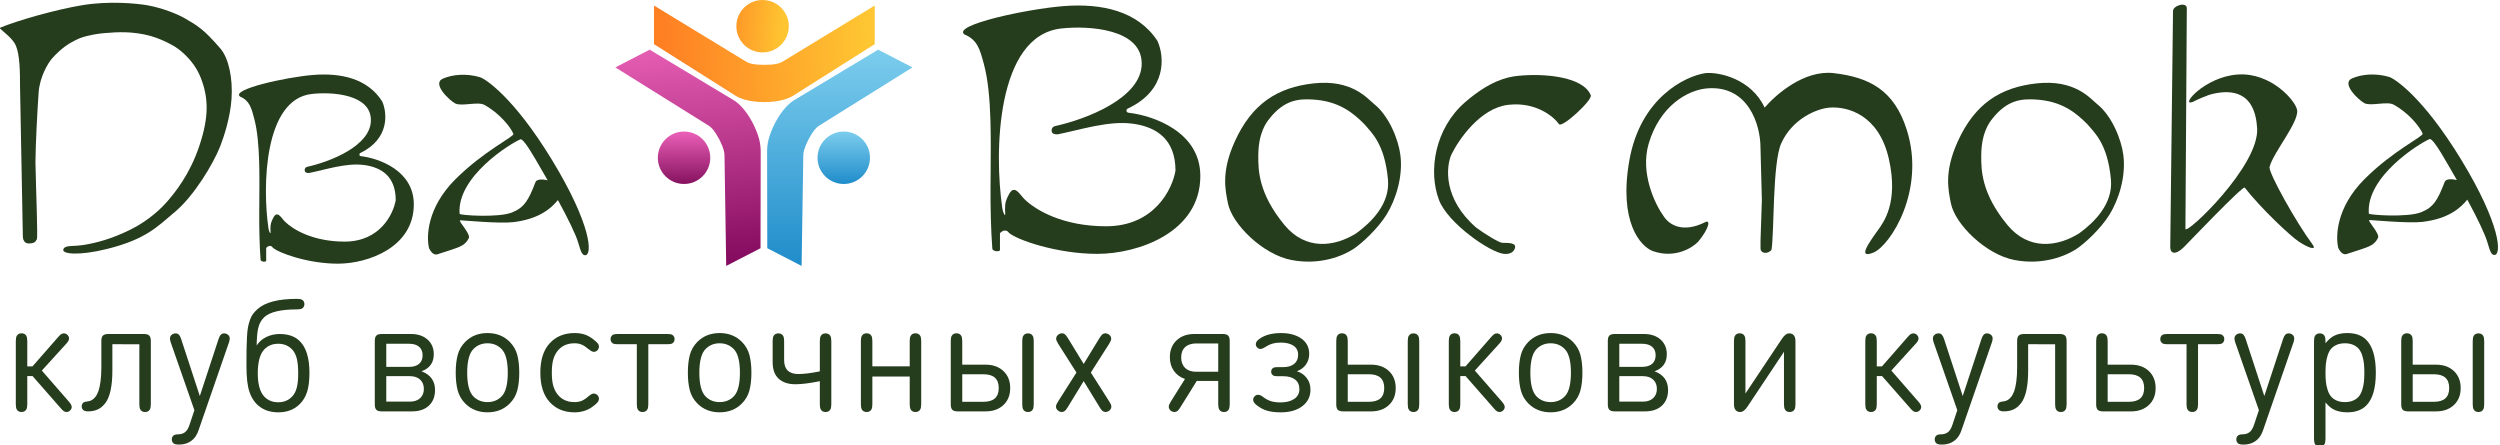 <?xml version="1.0" encoding="UTF-8"?> <svg xmlns="http://www.w3.org/2000/svg" xmlns:xlink="http://www.w3.org/1999/xlink" version="1.1" id="Слой_1" x="0px" y="0px" viewBox="0 0 906 161.274" style="enable-background:new 0 0 906 161.274;" xml:space="preserve"> <style type="text/css"> .st0{fill:#253C1D;} .st1{fill-rule:evenodd;clip-rule:evenodd;fill:#253C1D;} .st2{fill:url(#SVGID_1_);} .st3{fill:url(#SVGID_00000000924449103734202380000013395285697409671312_);} .st4{fill:url(#SVGID_00000015328685843628318350000014264731995628612284_);} .st5{fill:url(#SVGID_00000025404414731660237800000008831271852566732691_);} .st6{fill:url(#SVGID_00000029747601426080752050000003003838409803281046_);} .st7{fill:url(#SVGID_00000036250882915951581230000010047111441572508330_);} </style> <g> <g> <path class="st0" d="M165,37.5c2.291,1.145,8.161-0.78,10.507,0.499 c5.501,3.001,9.501,8.001,10.555,10.501c0.446,1-10.655,6.1-21.055,16.5 C154.607,75.4,154.5,86,155.5,90c1.5,3,2.972,2.174,3.5,2 c7.562-2.5,9.316-2.661,10.877-5.661c0.833-1.599-4.172-6.5-3.054-6.5 c1,0,14.175,1.273,19.239,0.661c9.357-1.132,13.702-5.015,16.13-7.999 c0.79-0.971,1.377-1.846,1.868-2.501c1.218-1.828-2.37-3.922-5.597-4.666 c-2.07-0.477-3.992-0.397-4.401,0.666c-2.502,6.5-4.002,9.201-8.5,11 c-5.002,2-19.055,1-19,0.5c-1.055-13.5,18.445-25.5,22-27 c1.171-0.405,4.79,5.926,7.867,11.308c0.721,1.26,1.411,2.469,2.034,3.526 c3.227,0.743,6.815,2.838,5.597,4.666c-0.491,0.655-1.078,1.53-1.868,2.501 c3.618,6.639,6.525,12.543,7.37,15.499c1,3.5,1.5,4.5,2.5,4.5c2.713,0,2.313-10.986-12-34.5 c-14-23-24.328-29.482-26.055-30c-5-1.5-10.063-0.999-13.507,0.501 C156.349,30.308,162.999,36.5,165,37.5z"></path> <path class="st0" d="M7.266,31.691l1.015,54.012c0,0.841,0.406,2.523,2.03,2.523 c2.03,0,2.538-0.505,3.045-1.514c0.406-0.808-0.337-18.347-0.507-27.768 C12.85,52.889,13.594,39.153,14,33.5s3.417-10.726,4.94-12.407 c1.015-1.178,3.756-3.937,6.598-5.552c2.842-1.615,4.061-2.019,6.091-2.523 c1.015-0.253,3.261-0.754,6.092-1.009c5.583-0.505,9.644-0.505,14.719,0.505 c5.986,1.19,11.166,4.542,11.166,4.542s6.293,3.836,9.135,11.103 c2.842,7.268,3.045,14.13-0.508,24.73 c-3.553,10.599-9.015,17.104-11.674,20.188 c-1.488,1.725-6.091,6.561-13.197,10.094c-7.106,3.533-12.725,4.885-16.75,5.552 c-4.32,0.716-6.858,0-7.614,1.514c-0.944,1.89,5.613,2.516,15.735,0 c14.212-3.533,18.272-8.075,24.871-13.627 C70.204,71.057,77.31,59.45,79.848,52.889c1.251-3.232,3.593-10.138,4.061-17.16 c0.483-7.231-0.971-14.585-4.061-18.169c-6.022-6.986-8.36-8.328-13.035-11.011 l-0.161-0.093C64.513,5.229,59.037,2.924,53.454,1.915 C49.563,1.241,39.559,0.264,29.814,1.879C20.069,3.494,6.272,7.466,0.18,9.99 C0.014,10.072-0.124,10.214,0.181,10.494c1.015,1.009,4.542,3.533,5.581,6.056 C7.162,19.95,7.266,25.635,7.266,31.691z"></path> <path class="st1" d="M445.016,73.723c1.502,7.521,12.6,18.5,23,20.5 s18.659-1.501,22.492-4.001c3-2,8.808-7.299,12.008-12.499 c3.2-5.2,5.992-13.5,4.992-21.5c-0.718-5.747-4.188-14.254-9.5-18.5 c-2.5-1.999-8-9.055-22-7.5c-13.072,1.452-22.301,7.358-28.496,21 C442.516,62.223,444.018,68.723,445.016,73.723z M456,56.554c0-8.5,3-12.227,4-13.5 c5.5-7,10.763-7.237,15.5-7c10,0.5,15.167,5.166,19.001,9c2.5,3,7.318,7,8.5,20 C503.801,73.854,497,80.555,491.5,84.555c-8,5-18.4,6.199-26-3.001 C456,70.054,456,61.555,456,56.554z"></path> <path class="st1" d="M707.016,73.723c1.502,7.521,12.6,18.5,23,20.5 c10.4,2,18.659-1.501,22.492-4.001c3-2,8.808-7.299,12.008-12.499 c3.2-5.2,5.992-13.5,4.992-21.5c-0.718-5.747-4.188-14.254-9.5-18.5 c-2.5-1.999-8-9.055-22-7.5c-13.072,1.452-22.301,7.358-28.496,21 C704.516,62.223,706.018,68.723,707.016,73.723z M718,56.554c0-8.5,3-12.227,4-13.5 c5.5-7,10.763-7.237,15.5-7c10,0.5,15.167,5.166,19.001,9c2.5,3,7.318,7,8.5,20 C765.801,73.854,759,80.555,753.5,84.555c-8,5-18.4,6.199-26-3.001 C718,70.054,718,61.555,718,56.554z"></path> <path class="st0" d="M530.995,37C519.995,46.5,517.5,62,521.5,72.5c3.2,8.4,18.5,19,23.5,19.5 c2,0.2,3.5-0.5,3.995-1.999c0.647-1.958-2-2-4.5-2c-1.265,0-6.833-3.5-9.5-5.5 c-12-10.4-11-22-9-26.5c2.667-5.5,10.5-16.8,20.5-18s16.5,4.167,18.5,7 c1.059,1.499,12.229-8.73,11.5-10.5c-2.8-6.8-17-8-26.5-7 C545.995,27.922,539.795,29.4,530.995,37z"></path> <path class="st0" d="M590.501,58c-4,22.4,4,31.333,8.5,33 c8,2.8,14.333-1.167,16.499-3.5c3.833-4.667,4.5-8,2.5-7c-8.159,4.078-13,1-15-2 c-3.167-4.333-8.7-15.7-5.5-26.5c4-13.5,14-19.5,21.5-20C633.476,31.035,638,45,638,53.5 l0.5,19L638.017,87v3C638,92,640.833,92.167,642,90.5c1-6,0.32-31.345,3.5-38.5 c4-9,13-12.653,17.5-13c6.5-0.5,17.843,2.5,21.5,18.5c3.657,16-2,23.2-4,26 c-3.333,4.667-7.5,10.5-1.5,8s19-22.5,12-44.5c-4.561-14.333-13.5-18.999-26.5-20.5 c-10.603-1.223-20.833,7.666-25,12.5C634.7,28.6,623,26,618,26.5 C610.5,27.667,594.501,35.6,590.501,58z"></path> <path class="st0" d="M786.5,89.5l1-85.5c0-2,5-3.5,5-1L792,83 c0.5,2,26.792-22.9,25.992-36.5S808.5,32.5,802,34c-2.006,0.4-5.838,2.167-7.5,3 c-4.5,1.5,4.492-9.2,16.492-10C822.992,26.2,832.008,36.5,832.5,40 c0.508,4.5-8.75,15.391-10.008,20.5C822,62.5,832.167,80.667,838,88.5 c1.862,2.5-1.465,1.356-5-1c-3-2-13.667-12-19.5-19.5c-0.5-1-20.5,20-22.008,21.5 C788.446,92.53,786.5,92,786.5,89.5z"></path> <path class="st0" d="M856.902,37.406c2.291,1.145,8.161-0.78,10.508,0.499 c5.501,3,9.501,8,10.554,10.5c0.447,1-10.654,6.1-21.054,16.5 c-10.4,10.4-10.507,21-9.507,25c1.5,3,2.972,2.174,3.499,2 c7.562-2.5,9.316-2.661,10.878-5.661c0.832-1.599-4.173-6.5-3.055-6.5 c1,0,14.175,1.273,19.239,0.661c9.424-1.14,13.764-5.071,16.182-8.063 c0.764-0.945,1.336-1.797,1.816-2.437c1.219-1.828-2.369-3.922-5.597-4.666 c-2.07-0.477-3.992-0.397-4.401,0.666c-2.502,6.5-4.002,9.201-8.5,11 c-5.002,2-19.054,1-19,0.5c-1.054-13.5,18.446-25.5,22.001-27 c1.445-0.5,6.619,9.259,9.9,14.834c3.228,0.743,6.816,2.838,5.597,4.666 c-0.48,0.64-1.052,1.492-1.816,2.437c3.591,6.597,6.478,12.623,7.318,15.563 c1,3.5,1.5,4.5,2.5,4.5c2.714,0,2.313-10.986-12-34.5c-14-23-24.328-29.482-26.054-30 c-5-1.5-10.064-0.999-13.508,0.501C848.251,30.214,854.901,36.406,856.902,37.406z"></path> <path class="st1" d="M94.43,94.127C94.057,89,93.919,83.108,93.949,77.056 c0.007-1.361,0.018-2.73,0.028-4.102l0-0.003 c0.038-4.867,0.077-9.753-0.06-14.335c-0.175-5.871-0.639-11.287-1.773-15.572 C91.13,39.209,90.5,36.5,87.011,35c-3.51-2.584,16.65-7.038,26.385-7.833 c10.176-0.831,19.875,1.289,25.129,9.625c0.944,2.143,1.583,5.536,0.688,9.017 c-0.894,3.475-3.328,7.081-8.627,9.639c-0.262,0.126-0.365,0.392-0.341,0.615 c0.026,0.232,0.201,0.492,0.523,0.529c3.329,0.388,8.155,1.714,12.134,4.476 c3.964,2.75,7.066,6.904,7.066,12.989c0,7.788-4.125,13.144-9.639,16.576 c-5.532,3.442-12.436,4.924-17.861,4.924c-5.444,0-10.897-0.991-15.238-2.231 c-2.169-0.62-4.053-1.3-5.513-1.945c-1.428-0.631-2.396-1.206-2.848-1.631 c-0.141-0.236-0.403-0.514-0.802-0.605c-0.482-0.111-0.982,0.088-1.453,0.559 l-0.146,0.146v4.617C96.557,95,94.557,95,94.43,94.127z M97.822,53.356 c-2.061,10.085-1.636,21.809-0.545,29.297C97.401,83.5,97.745,84.5,98,84.5 c0.133,0,0-1.067,0-1.5c0-1.912,0.277-2.555,1-4c1.5-3,2.937,0,4.19,1.243 c2.912,2.889,10.119,7.314,21.72,7.314c6.453,0,10.864-2.52,13.77-5.653 c2.905-3.131,4.318-6.889,4.729-9.388c-0.007-4.254-1.274-7.191-3.284-9.176 c-2.027-2.002-4.868-3.094-8.113-3.533C125.508,58.927,118,61.5,111.976,62.697 c-1.093,0-1.566-0.288-1.566-1.101c0-0.548,0.377-1.021,0.914-1.14 c4.042-0.895,9.857-2.78,14.647-5.642c4.82-2.879,8.439-6.646,8.439-11.258 c0-2.362-0.861-4.162-2.258-5.543c-1.41-1.393-3.388-2.377-5.634-3.04 c-4.497-1.328-9.923-1.333-13.552-0.92c-4.293,0.488-7.551,2.778-10.005,6.215 C100.497,43.718,98.853,48.313,97.822,53.356z"></path> <path class="st1" d="M359.62,90.122c-0.506-6.73-0.694-14.465-0.653-22.41 c0.01-1.787,0.024-3.585,0.039-5.385v-0.003 c0.052-6.39,0.104-12.803-0.081-18.819c-0.238-7.707-0.867-14.817-2.406-20.443 c-1.378-5.035-2.233-8.591-6.969-10.56c-4.764-3.393,22.599-9.239,35.812-10.283 C399.173,1.129,412.338,3.912,419.469,14.855c1.281,2.813,2.149,7.268,0.933,11.837 c-1.213,4.561-4.517,9.295-11.709,12.654c-0.355,0.166-0.495,0.514-0.462,0.808 c0.035,0.305,0.273,0.645,0.71,0.695c4.517,0.51,11.068,2.251,16.469,5.875 C430.79,50.334,435,55.787,435,63.775c0,10.225-5.598,17.255-13.083,21.76 C414.409,90.054,405.038,92,397.675,92c-7.389,0-14.79-1.3-20.682-2.928 c-2.944-0.814-5.502-1.707-7.483-2.554c-1.938-0.829-3.252-1.584-3.865-2.141 c-0.191-0.31-0.547-0.674-1.088-0.795c-0.654-0.145-1.333,0.115-1.972,0.734 l-0.199,0.192v6.061C362.507,91.269,359.792,91.269,359.62,90.122z M363.979,36.182 c-2.803,13.51-2.226,29.217-0.74,39.248c0.168,1.135,0.635,2.475,0.982,2.475 c0.181,0,0-1.429,0-2.009c0-2.561,0.378-3.423,1.361-5.359 c2.041-4.019,3.996,0,5.7,1.665C375.245,76.073,385.049,82,400.831,82 c8.779,0,14.781-3.375,18.735-7.573c3.952-4.195,5.874-9.229,6.434-12.576 c-0.011-5.699-1.734-9.633-4.469-12.293c-2.757-2.682-6.622-4.145-11.037-4.733 c-8.848-1.179-19.063,2.268-27.258,3.872c-1.487,0-2.132-0.386-2.132-1.475 c0-0.734,0.514-1.368,1.244-1.527c5.499-1.199,13.41-3.724,19.928-7.558 c6.557-3.857,11.48-8.903,11.48-15.082c0-3.165-1.17-5.576-3.072-7.425 c-1.918-1.866-4.608-3.184-7.665-4.073c-6.117-1.78-13.5-1.785-18.437-1.233 c-5.841,0.654-10.273,3.721-13.612,8.326 C367.619,23.27,365.381,29.427,363.979,36.182z"></path> </g> <linearGradient id="SVGID_1_" gradientUnits="userSpaceOnUse" x1="283.921" y1="159.215" x2="256.921" y2="161.215" gradientTransform="matrix(1 0 0 -1 0 169.276)"> <stop offset="0" style="stop-color:#FEC531"></stop> <stop offset="1" style="stop-color:#FE8023"></stop> </linearGradient> <path class="st2" d="M276.359,19c5.247,0,9.5-4.253,9.5-9.5c0-5.247-4.253-9.5-9.5-9.5 c-5.246,0-9.5,4.253-9.5,9.5C266.859,14.747,271.113,19,276.359,19z"></path> <linearGradient id="SVGID_00000024684326515281375900000016137128288941990820_" gradientUnits="userSpaceOnUse" x1="305.777" y1="121.604" x2="305.777" y2="102.604" gradientTransform="matrix(1 0 0 -1 0 169.276)"> <stop offset="0" style="stop-color:#7CCDED"></stop> <stop offset="1" style="stop-color:#1F8CCA"></stop> </linearGradient> <path style="fill:url(#SVGID_00000024684326515281375900000016137128288941990820_);" d="M305.777,66.672 c5.247,0,9.5-4.253,9.5-9.5s-4.253-9.5-9.5-9.5c-5.246,0-9.5,4.253-9.5,9.5 S300.531,66.672,305.777,66.672z"></path> <linearGradient id="SVGID_00000098221493848248217930000017261548235846673581_" gradientUnits="userSpaceOnUse" x1="304.337" y1="151.276" x2="304.337" y2="72.903" gradientTransform="matrix(1 0 0 -1 0 169.276)"> <stop offset="0" style="stop-color:#7CCDED"></stop> <stop offset="1" style="stop-color:#1F8CCA"></stop> </linearGradient> <path style="fill:url(#SVGID_00000098221493848248217930000017261548235846673581_);" d="M278.061,89.947L290.5,96.372 l0.619-40.042c0.014-1.054,0.231-2.504,1.796-5.646 c1.743-3.315,2.837-4.374,3.714-5.014l34.046-21.245L318.237,18l-30.205,18.164 c-1.552,0.86-4.426,3.222-7.143,8.384c-2.46,4.917-2.872,7.636-2.889,10.512 L278.061,89.947z"></path> <linearGradient id="SVGID_00000178915440204119891820000000211447626827804333_" gradientUnits="userSpaceOnUse" x1="314.374" y1="152.104" x2="240.874" y2="149.104" gradientTransform="matrix(1 0 0 -1 0 169.276)"> <stop offset="0" style="stop-color:#FEC632"></stop> <stop offset="1" style="stop-color:#FE8023"></stop> </linearGradient> <path style="fill:url(#SVGID_00000178915440204119891820000000211447626827804333_);" d="M317,16V2l-33.659,20.5 c-0.975,0.5-2.439,1-6.341,1s-5.366-0.5-6.341-1L237,2v14l29.268,18.5 C267.732,35.5,271.146,37,277,37s9.268-1.5,10.732-2.5L317,16z"></path> <linearGradient id="SVGID_00000042700459623731940070000003419696288980820398_" gradientUnits="userSpaceOnUse" x1="247.846" y1="121.604" x2="247.948" y2="103.104" gradientTransform="matrix(1 0 0 -1 0 169.276)"> <stop offset="0" style="stop-color:#EB60B9"></stop> <stop offset="1" style="stop-color:#881461"></stop> </linearGradient> <path style="fill:url(#SVGID_00000042700459623731940070000003419696288980820398_);" d="M247.898,66.672 c-5.246,0-9.5-4.253-9.5-9.5s4.254-9.5,9.5-9.5c5.247,0,9.5,4.253,9.5,9.5 S253.145,66.672,247.898,66.672z"></path> <linearGradient id="SVGID_00000064325112871581679190000004041282391803946161_" gradientUnits="userSpaceOnUse" x1="246.639" y1="159.742" x2="254.477" y2="73.37" gradientTransform="matrix(1 0 0 -1 0 169.276)"> <stop offset="0" style="stop-color:#EE65BA"></stop> <stop offset="1" style="stop-color:#840B5F"></stop> </linearGradient> <path style="fill:url(#SVGID_00000064325112871581679190000004041282391803946161_);" d="M275.614,89.947 L263.176,96.372l-0.619-40.042c-0.014-1.054-0.232-2.504-1.796-5.646 c-1.744-3.316-2.837-4.374-3.714-5.014L223,24.425L235.439,18l30.204,18.164 c1.553,0.86,4.427,3.222,7.143,8.384c2.46,4.917,2.872,7.636,2.889,10.512 L275.614,89.947z"></path> <g> <path class="st0" d="M9.887,123.577v9.206h1.881l9.405-10.745 c0.399-0.456,0.741-0.773,1.026-0.954c0.285-0.181,0.599-0.271,0.94-0.271 c0.437,0,0.836,0.152,1.197,0.456c0.456,0.399,0.684,0.855,0.684,1.368 c0,0.57-0.333,1.207-0.998,1.91l-8.864,9.747l9.833,11.285 c0.665,0.761,0.998,1.396,0.998,1.91c0,0.513-0.228,0.969-0.684,1.368 c-0.361,0.304-0.76,0.455-1.197,0.455c-0.342,0-0.655-0.09-0.94-0.271 c-0.285-0.18-0.627-0.498-1.026-0.954L11.797,136.288H9.887v10.231 c0,0.875-0.124,1.511-0.37,1.91c-0.361,0.589-0.931,0.883-1.71,0.883 s-1.349-0.294-1.71-0.883c-0.247-0.399-0.37-1.035-0.37-1.91v-22.942 c0-0.873,0.123-1.51,0.37-1.909c0.361-0.589,0.931-0.884,1.71-0.884 s1.349,0.295,1.71,0.884C9.764,122.068,9.887,122.704,9.887,123.577z"></path> <path class="st0" d="M40.723,124.746v9.519c0,2.793-0.209,5.169-0.627,7.125 c-0.418,1.957-1.036,3.487-1.853,4.589c-0.817,1.103-1.743,1.896-2.778,2.38 c-1.036,0.484-2.247,0.727-3.634,0.727c-0.589,0-1.064-0.104-1.425-0.313 c-0.532-0.36-0.798-0.864-0.798-1.511c0-0.665,0.266-1.158,0.798-1.481 c0.228-0.133,0.617-0.229,1.168-0.285c0.57-0.058,1.083-0.194,1.539-0.413 s0.917-0.608,1.382-1.169c0.465-0.561,0.855-1.277,1.168-2.151 s0.57-2.048,0.77-3.521c0.2-1.472,0.299-3.178,0.299-5.115v-9.576 c0-0.912,0.189-1.558,0.57-1.938c0.38-0.38,1.026-0.57,1.938-0.57h12.911 c0.912,0,1.558,0.19,1.938,0.57c0.38,0.38,0.57,1.025,0.57,1.938v22.971 c0,0.875-0.124,1.511-0.37,1.91c-0.361,0.589-0.931,0.883-1.71,0.883 s-1.349-0.294-1.71-0.883c-0.247-0.399-0.37-1.035-0.37-1.91v-21.773H40.723 z"></path> <path class="st0" d="M72.414,143.528l6.812-20.72c0.209-0.646,0.465-1.14,0.77-1.481 c0.304-0.342,0.731-0.514,1.283-0.514c0.399,0,0.779,0.114,1.14,0.343 c0.36,0.228,0.607,0.522,0.741,0.883c0.171,0.495,0.114,1.169-0.171,2.023 l-11.001,31.778c-0.494,1.463-1.159,2.583-1.995,3.362 c-1.33,1.273-3.049,1.91-5.158,1.91c-0.931,0-1.578-0.143-1.938-0.428 c-0.418-0.361-0.627-0.836-0.627-1.425c0-0.646,0.218-1.131,0.656-1.454 c0.361-0.266,0.864-0.398,1.51-0.398c1.064,0,1.933-0.257,2.608-0.77 c0.674-0.514,1.221-1.406,1.639-2.68l1.767-5.301l-8.579-24.596 c-0.285-0.854-0.342-1.528-0.171-2.023c0.133-0.36,0.38-0.655,0.741-0.883 c0.36-0.229,0.741-0.343,1.14-0.343c0.551,0,0.979,0.172,1.283,0.514 c0.304,0.342,0.56,0.836,0.77,1.481L72.414,143.528z"></path> <path class="st0" d="M89.314,132.641c0-2.565,0.009-4.551,0.029-5.957 c0.019-1.405,0.071-2.896,0.157-4.475c0.085-1.576,0.208-2.783,0.37-3.619 s0.395-1.7,0.698-2.594c0.304-0.893,0.674-1.629,1.112-2.208 c0.437-0.58,0.978-1.164,1.625-1.753c2.754-2.489,7.533-3.733,14.335-3.733 c0.874,0,1.491,0.113,1.853,0.342c0.551,0.361,0.826,0.884,0.826,1.567 s-0.275,1.207-0.826,1.567c-0.361,0.229-0.979,0.342-1.853,0.342 c-5.947,0-9.928,0.96-11.941,2.879c-1.083,1.064-1.795,2.385-2.138,3.962 c-0.342,1.577-0.523,3.657-0.542,6.241c0.836-1.312,1.99-2.332,3.463-3.063 c1.472-0.731,3.102-1.098,4.888-1.098c3.04,0,5.415,0.817,7.125,2.451 c2.432,2.299,3.648,6.166,3.648,11.6c0,2.774-0.271,5.04-0.812,6.797 c-0.542,1.758-1.411,3.244-2.608,4.46c-2.014,2.053-4.636,3.078-7.866,3.078 c-2.603,0-4.802-0.646-6.598-1.938s-3.092-3.154-3.89-5.586 C89.666,139.794,89.314,136.707,89.314,132.641z M108.067,135.263 c0-2.204-0.171-3.98-0.513-5.33c-0.342-1.349-0.894-2.432-1.653-3.249 c-1.311-1.405-3.002-2.108-5.073-2.108c-2.09,0-3.781,0.693-5.073,2.08 c-1.558,1.672-2.337,4.541-2.337,8.607c0,3.952,0.779,6.764,2.337,8.436 c1.292,1.388,2.983,2.081,5.073,2.081c2.071,0,3.762-0.703,5.073-2.109 c0.76-0.816,1.311-1.876,1.653-3.178 C107.896,139.192,108.067,137.447,108.067,135.263z"></path> <path class="st0" d="M149.277,149.085h-10.944c-0.912,0-1.558-0.189-1.938-0.57 c-0.38-0.38-0.57-1.025-0.57-1.938v-23.028c0-0.912,0.189-1.558,0.57-1.938 c0.38-0.38,1.026-0.57,1.938-0.57h10.602c2.489,0,4.489,0.67,5.999,2.009 c1.511,1.34,2.266,3.121,2.266,5.344c0,3.041-1.482,5.093-4.446,6.156 c3.268,1.235,4.902,3.496,4.902,6.783c0,2.394-0.741,4.285-2.223,5.672 S151.899,149.085,149.277,149.085z M153.153,128.737c0-1.33-0.427-2.356-1.282-3.078 s-2.081-1.083-3.677-1.083h-8.208v8.379h8.208c1.615,0,2.845-0.366,3.691-1.098 C152.73,131.126,153.153,130.085,153.153,128.737z M152.256,144.297 c0.902-0.836,1.354-1.957,1.354-3.363c0-1.405-0.452-2.526-1.354-3.362 c-0.903-0.836-2.143-1.254-3.719-1.254h-8.55v9.233h8.55 C150.113,145.551,151.353,145.133,152.256,144.297z"></path> <path class="st0" d="M176.666,120.699c3.249,0,5.937,1.064,8.065,3.191 c1.349,1.368,2.261,2.955,2.736,4.76c0.475,1.806,0.712,3.942,0.712,6.412 c0,2.471-0.238,4.608-0.712,6.413c-0.475,1.805-1.387,3.392-2.736,4.76 c-2.128,2.128-4.816,3.191-8.065,3.191s-5.938-1.063-8.065-3.191 c-1.35-1.368-2.262-2.955-2.736-4.76c-0.475-1.805-0.712-3.942-0.712-6.413 c0-2.47,0.237-4.606,0.712-6.412c0.475-1.805,1.387-3.392,2.736-4.76 C170.728,121.764,173.417,120.699,176.666,120.699z M176.666,145.722 c2.033,0,3.724-0.674,5.073-2.023c1.52-1.52,2.28-4.398,2.28-8.636 c0-4.218-0.76-7.086-2.28-8.606c-1.368-1.368-3.059-2.052-5.073-2.052 c-2.014,0-3.705,0.684-5.073,2.052c-1.52,1.521-2.28,4.389-2.28,8.606 c0,4.237,0.76,7.116,2.28,8.636C172.942,145.048,174.633,145.722,176.666,145.722z "></path> <path class="st0" d="M195.817,135.063c0-4.654,1.135-8.212,3.406-10.673 c2.271-2.46,5.268-3.69,8.992-3.69c1.406,0,2.641,0.181,3.705,0.541 c1.064,0.361,2.109,0.95,3.135,1.768c0.76,0.589,1.282,1.059,1.567,1.41 s0.428,0.766,0.428,1.24c0,0.494-0.2,0.94-0.599,1.339 c-0.38,0.343-0.808,0.514-1.283,0.514c-0.456,0-1.121-0.361-1.995-1.083 c-0.912-0.76-1.734-1.287-2.465-1.582c-0.732-0.294-1.563-0.441-2.494-0.441 c-2.793,0-4.93,1.035-6.412,3.106c-0.646,0.931-1.112,1.976-1.396,3.135 c-0.285,1.159-0.428,2.632-0.428,4.417c0,1.768,0.143,3.23,0.428,4.39 c0.285,1.159,0.75,2.204,1.396,3.135c1.482,2.091,3.619,3.135,6.412,3.135 c0.95,0,1.796-0.146,2.537-0.441c0.741-0.294,1.548-0.821,2.422-1.582 c0.817-0.722,1.482-1.083,1.995-1.083c0.475,0,0.902,0.171,1.283,0.514 c0.399,0.398,0.599,0.845,0.599,1.339c0,0.476-0.162,0.912-0.485,1.312 c-0.323,0.398-0.826,0.854-1.51,1.367c-1.919,1.521-4.199,2.28-6.84,2.28 c-3.724,0-6.721-1.234-8.992-3.705C196.953,143.252,195.817,139.699,195.817,135.063z "></path> <path class="st0" d="M244.467,122.894c0,0.665-0.266,1.178-0.798,1.539 c-0.323,0.209-0.902,0.313-1.738,0.313h-6.982v21.773 c0,0.875-0.124,1.511-0.371,1.91c-0.361,0.589-0.931,0.883-1.71,0.883 c-0.779,0-1.35-0.294-1.71-0.883c-0.248-0.399-0.371-1.035-0.371-1.91 v-21.773h-6.982c-0.836,0-1.416-0.104-1.739-0.313 c-0.532-0.361-0.798-0.874-0.798-1.539s0.266-1.178,0.798-1.539 c0.323-0.209,0.902-0.313,1.739-0.313h18.126c0.836,0,1.415,0.104,1.738,0.313 C244.201,121.716,244.467,122.229,244.467,122.894z"></path> <path class="st0" d="M260.797,120.699c3.249,0,5.937,1.064,8.065,3.191 c1.349,1.368,2.261,2.955,2.736,4.76c0.475,1.806,0.712,3.942,0.712,6.412 c0,2.471-0.238,4.608-0.712,6.413c-0.475,1.805-1.387,3.392-2.736,4.76 c-2.128,2.128-4.816,3.191-8.065,3.191s-5.938-1.063-8.065-3.191 c-1.35-1.368-2.262-2.955-2.736-4.76c-0.475-1.805-0.712-3.942-0.712-6.413 c0-2.47,0.237-4.606,0.712-6.412c0.475-1.805,1.387-3.392,2.736-4.76 C254.859,121.764,257.548,120.699,260.797,120.699z M260.797,145.722 c2.033,0,3.724-0.674,5.073-2.023c1.52-1.52,2.28-4.398,2.28-8.636 c0-4.218-0.76-7.086-2.28-8.606c-1.368-1.368-3.059-2.052-5.073-2.052 c-2.014,0-3.705,0.684-5.073,2.052c-1.52,1.521-2.28,4.389-2.28,8.606 c0,4.237,0.76,7.116,2.28,8.636C257.073,145.048,258.764,145.722,260.797,145.722z"></path> <path class="st0" d="M297.107,138.141c-3.648,0.741-6.593,1.112-8.835,1.112 c-2.584,0-4.608-0.665-6.071-1.995c-1.463-1.33-2.194-3.344-2.194-6.042v-7.609 c0-0.874,0.123-1.511,0.371-1.91c0.36-0.589,0.931-0.884,1.71-0.884 c0.779,0,1.349,0.295,1.71,0.884c0.247,0.399,0.371,1.036,0.371,1.91v6.868 c0,3.382,1.738,5.073,5.215,5.073c1.957,0,4.531-0.323,7.724-0.97v-10.972 c0-0.874,0.123-1.511,0.37-1.91c0.361-0.589,0.931-0.884,1.71-0.884 s1.349,0.295,1.71,0.884c0.247,0.399,0.37,1.036,0.37,1.91v22.913 c0,0.875-0.124,1.511-0.37,1.91c-0.361,0.589-0.931,0.883-1.71,0.883 s-1.349-0.294-1.71-0.883c-0.247-0.399-0.37-1.035-0.37-1.91V138.141z"></path> <path class="st0" d="M329.681,136.459h-13.538v10.061c0,0.875-0.124,1.511-0.37,1.91 c-0.361,0.589-0.931,0.883-1.71,0.883s-1.349-0.294-1.71-0.883 c-0.247-0.399-0.37-1.035-0.37-1.91v-22.942c0-0.873,0.123-1.51,0.37-1.909 c0.361-0.589,0.931-0.884,1.71-0.884s1.349,0.295,1.71,0.884 c0.247,0.399,0.37,1.036,0.37,1.909v9.178h13.538v-9.178 c0-0.873,0.124-1.51,0.371-1.909c0.361-0.589,0.931-0.884,1.71-0.884 c0.779,0,1.349,0.295,1.71,0.884c0.247,0.399,0.371,1.036,0.371,1.909v22.942 c0,0.875-0.124,1.511-0.371,1.91c-0.361,0.589-0.931,0.883-1.71,0.883 c-0.779,0-1.349-0.294-1.71-0.883c-0.247-0.399-0.371-1.035-0.371-1.91 V136.459z"></path> <path class="st0" d="M357.155,149.085H347.066c-0.912,0-1.558-0.189-1.938-0.57 c-0.38-0.38-0.57-1.025-0.57-1.938v-23c0-0.873,0.123-1.51,0.37-1.909 c0.361-0.589,0.931-0.884,1.71-0.884s1.349,0.295,1.71,0.884 c0.247,0.399,0.37,1.036,0.37,1.909v8.579h8.436 c2.698,0,4.864,0.774,6.498,2.322c1.634,1.549,2.451,3.605,2.451,6.171 c0,2.546-0.817,4.588-2.451,6.127C362.019,148.316,359.853,149.085,357.155,149.085z M348.719,145.609h7.695c3.686,0,5.529-1.663,5.529-4.988 c0-3.324-1.843-4.987-5.529-4.987H348.719V145.609z M374.625,123.607v22.913 c0,0.875-0.124,1.511-0.371,1.91c-0.361,0.589-0.931,0.883-1.71,0.883 c-0.779,0-1.349-0.294-1.71-0.883c-0.247-0.399-0.371-1.035-0.371-1.91 v-22.913c0-0.874,0.124-1.511,0.371-1.91c0.361-0.589,0.931-0.884,1.71-0.884 c0.779,0,1.349,0.295,1.71,0.884C374.501,122.096,374.625,122.733,374.625,123.607z"></path> <path class="st0" d="M392.723,138.112l-5.871,9.604 c-0.342,0.57-0.67,0.979-0.983,1.226s-0.679,0.37-1.097,0.37 c-0.361,0-0.731-0.113-1.111-0.342c-0.646-0.417-0.969-0.969-0.969-1.652 c0-0.438,0.237-1.017,0.713-1.739l6.697-10.573l-6.641-10.459 c-0.475-0.779-0.712-1.368-0.712-1.768c0-0.702,0.332-1.254,0.998-1.653 c0.361-0.228,0.722-0.342,1.083-0.342c0.437,0,0.802,0.124,1.097,0.371 c0.294,0.247,0.622,0.655,0.983,1.226l5.814,9.519l5.814-9.519 c0.361-0.57,0.688-0.979,0.983-1.226c0.294-0.247,0.66-0.371,1.097-0.371 c0.361,0,0.722,0.114,1.083,0.342c0.665,0.399,0.998,0.951,0.998,1.653 c0,0.399-0.238,0.988-0.712,1.768l-6.669,10.459l6.726,10.573 c0.475,0.723,0.712,1.302,0.712,1.739c0,0.684-0.323,1.235-0.969,1.652 c-0.38,0.229-0.751,0.342-1.111,0.342c-0.418,0-0.784-0.123-1.098-0.37 s-0.641-0.655-0.983-1.226L392.723,138.112z"></path> <path class="st0" d="M423.558,147.347c0-0.418,0.237-1.007,0.712-1.768l5.158-8.236 c-1.71-0.589-3.049-1.571-4.018-2.949c-0.969-1.378-1.454-3.025-1.454-4.945 c0-2.526,0.812-4.56,2.437-6.099s3.767-2.309,6.427-2.309h10.317 c0.912,0,1.558,0.19,1.938,0.57c0.379,0.38,0.57,1.025,0.57,1.938v22.971 c0,0.875-0.124,1.511-0.371,1.91c-0.361,0.589-0.931,0.883-1.71,0.883 c-0.779,0-1.349-0.294-1.71-0.883c-0.247-0.399-0.371-1.035-0.371-1.91v-8.464 h-7.78l-6.014,9.661c-0.342,0.57-0.67,0.979-0.983,1.226 s-0.679,0.37-1.097,0.37c-0.38,0-0.741-0.104-1.083-0.313 C423.881,148.601,423.558,148.05,423.558,147.347z M433.419,134.721h8.065v-10.26 h-7.895c-1.767,0-3.13,0.441-4.09,1.325s-1.439,2.143-1.439,3.776 c0,1.596,0.479,2.854,1.439,3.776S431.766,134.721,433.419,134.721z"></path> <path class="st0" d="M454.138,144.867c0-0.438,0.182-0.855,0.541-1.254 c0.361-0.361,0.77-0.542,1.227-0.542c0.551,0,1.131,0.238,1.738,0.713 c0.949,0.741,1.914,1.268,2.893,1.581c0.979,0.314,2.143,0.471,3.492,0.471 c2.09,0,3.756-0.423,5.002-1.269c1.244-0.845,1.865-2.027,1.865-3.548 c0-1.52-0.521-2.679-1.566-3.478c-1.045-0.798-2.451-1.196-4.219-1.196h-2.166 c-0.723,0-1.234-0.095-1.539-0.285c-0.494-0.323-0.74-0.779-0.74-1.368 s0.246-1.045,0.74-1.368c0.305-0.189,0.816-0.285,1.539-0.285h2.223 c1.596,0,2.875-0.389,3.834-1.168s1.439-1.881,1.439-3.306 c0-1.426-0.557-2.518-1.668-3.278c-1.111-0.76-2.674-1.14-4.688-1.14 c-2.109,0-3.943,0.532-5.5,1.596c-0.742,0.476-1.33,0.713-1.768,0.713 c-0.494,0-0.902-0.181-1.227-0.542c-0.322-0.322-0.484-0.722-0.484-1.196 c0-0.665,0.447-1.312,1.34-1.938c1.938-1.387,4.531-2.08,7.781-2.08 c3.059,0,5.529,0.67,7.41,2.009c1.881,1.34,2.82,3.188,2.82,5.543 c0,1.444-0.395,2.728-1.182,3.848c-0.789,1.122-1.887,1.929-3.293,2.423 c1.502,0.476,2.699,1.307,3.592,2.494s1.34,2.579,1.34,4.175 c0,2.508-0.984,4.508-2.949,5.999c-1.967,1.492-4.574,2.237-7.824,2.237 c-1.9,0-3.506-0.185-4.816-0.556c-1.311-0.37-2.574-1.021-3.791-1.952 C454.603,146.216,454.138,145.532,454.138,144.867z"></path> <path class="st0" d="M496.86,149.085h-10.09c-0.911,0-1.558-0.189-1.938-0.57 c-0.38-0.38-0.57-1.025-0.57-1.938v-23c0-0.873,0.124-1.51,0.371-1.909 c0.36-0.589,0.931-0.884,1.71-0.884c0.778,0,1.349,0.295,1.71,0.884 c0.246,0.399,0.37,1.036,0.37,1.909v8.579h8.437 c2.697,0,4.863,0.774,6.498,2.322c1.634,1.549,2.45,3.605,2.45,6.171 c0,2.546-0.816,4.588-2.45,6.127C501.724,148.316,499.558,149.085,496.86,149.085z M488.424,145.609h7.695c3.686,0,5.529-1.663,5.529-4.988 c0-3.324-1.844-4.987-5.529-4.987h-7.695V145.609z M514.33,123.607v22.913 c0,0.875-0.123,1.511-0.37,1.91c-0.361,0.589-0.931,0.883-1.71,0.883 s-1.35-0.294-1.71-0.883c-0.247-0.399-0.37-1.035-0.37-1.91v-22.913 c0-0.874,0.123-1.511,0.37-1.91c0.36-0.589,0.931-0.884,1.71-0.884 s1.349,0.295,1.71,0.884C514.207,122.096,514.33,122.733,514.33,123.607z"></path> <path class="st0" d="M529.207,123.577v9.206h1.881l9.405-10.745 c0.399-0.456,0.741-0.773,1.026-0.954c0.284-0.181,0.599-0.271,0.94-0.271 c0.437,0,0.836,0.152,1.196,0.456c0.456,0.399,0.685,0.855,0.685,1.368 c0,0.57-0.333,1.207-0.998,1.91l-8.863,9.747l9.833,11.285 c0.664,0.761,0.997,1.396,0.997,1.91c0,0.513-0.228,0.969-0.684,1.368 c-0.361,0.304-0.761,0.455-1.197,0.455c-0.342,0-0.655-0.09-0.94-0.271 c-0.285-0.18-0.627-0.498-1.026-0.954l-10.346-11.8h-1.909v10.231 c0,0.875-0.124,1.511-0.37,1.91c-0.361,0.589-0.932,0.883-1.71,0.883 c-0.779,0-1.35-0.294-1.71-0.883c-0.247-0.399-0.371-1.035-0.371-1.91 v-22.942c0-0.873,0.124-1.51,0.371-1.909c0.36-0.589,0.931-0.884,1.71-0.884 c0.778,0,1.349,0.295,1.71,0.884C529.083,122.068,529.207,122.704,529.207,123.577z "></path> <path class="st0" d="M561.954,120.699c3.249,0,5.938,1.064,8.065,3.191 c1.349,1.368,2.261,2.955,2.736,4.76c0.475,1.806,0.712,3.942,0.712,6.412 c0,2.471-0.237,4.608-0.712,6.413c-0.476,1.805-1.388,3.392-2.736,4.76 c-2.128,2.128-4.816,3.191-8.065,3.191s-5.938-1.063-8.065-3.191 c-1.35-1.368-2.262-2.955-2.736-4.76s-0.712-3.942-0.712-6.413 c0-2.47,0.237-4.606,0.712-6.412c0.475-1.805,1.387-3.392,2.736-4.76 C556.017,121.764,558.705,120.699,561.954,120.699z M561.954,145.722 c2.033,0,3.724-0.674,5.073-2.023c1.52-1.52,2.279-4.398,2.279-8.636 c0-4.218-0.76-7.086-2.279-8.606c-1.368-1.368-3.06-2.052-5.073-2.052 c-2.015,0-3.705,0.684-5.073,2.052c-1.521,1.521-2.28,4.389-2.28,8.606 c0,4.237,0.76,7.116,2.28,8.636C558.229,145.048,559.921,145.722,561.954,145.722z "></path> <path class="st0" d="M596.126,149.085h-10.944c-0.911,0-1.558-0.189-1.938-0.57 c-0.38-0.38-0.57-1.025-0.57-1.938v-23.028c0-0.912,0.19-1.558,0.57-1.938 s1.026-0.57,1.938-0.57h10.603c2.489,0,4.488,0.67,5.999,2.009 c1.511,1.34,2.266,3.121,2.266,5.344c0,3.041-1.481,5.093-4.445,6.156 c3.268,1.235,4.901,3.496,4.901,6.783c0,2.394-0.741,4.285-2.223,5.672 C600.8,148.392,598.748,149.085,596.126,149.085z M600.002,128.737 c0-1.33-0.428-2.356-1.282-3.078c-0.855-0.722-2.081-1.083-3.677-1.083h-8.208 v8.379h8.208c1.615,0,2.846-0.366,3.69-1.098 C599.579,131.126,600.002,130.085,600.002,128.737z M599.104,144.297 c0.902-0.836,1.354-1.957,1.354-3.363c0-1.405-0.451-2.526-1.354-3.362 s-2.143-1.254-3.72-1.254h-8.55v9.233h8.55 C596.962,145.551,598.202,145.133,599.104,144.297z"></path> <path class="st0" d="M646.513,127.483l-13.224,19.864 c-0.874,1.311-1.748,1.966-2.622,1.966c-0.665,0-1.188-0.189-1.567-0.569 c-0.476-0.475-0.713-1.207-0.713-2.194v-22.972c0-0.873,0.124-1.51,0.371-1.909 c0.36-0.589,0.931-0.884,1.71-0.884c0.778,0,1.349,0.295,1.71,0.884 c0.246,0.399,0.37,1.036,0.37,1.909v19.038l13.225-19.836 c0.873-1.311,1.747-1.967,2.621-1.967c0.665,0,1.188,0.19,1.568,0.57 c0.475,0.476,0.712,1.207,0.712,2.194v22.942c0,0.875-0.124,1.511-0.37,1.91 c-0.361,0.589-0.932,0.883-1.71,0.883c-0.779,0-1.35-0.294-1.71-0.883 c-0.247-0.399-0.371-1.035-0.371-1.91V127.483z"></path> <path class="st0" d="M680.142,123.577v9.206h1.881l9.405-10.745 c0.399-0.456,0.741-0.773,1.026-0.954c0.284-0.181,0.599-0.271,0.94-0.271 c0.437,0,0.836,0.152,1.196,0.456c0.456,0.399,0.685,0.855,0.685,1.368 c0,0.57-0.333,1.207-0.998,1.91l-8.863,9.747l9.833,11.285 c0.664,0.761,0.997,1.396,0.997,1.91c0,0.513-0.228,0.969-0.684,1.368 c-0.361,0.304-0.761,0.455-1.197,0.455c-0.342,0-0.655-0.09-0.94-0.271 c-0.285-0.18-0.627-0.498-1.026-0.954l-10.346-11.8h-1.909v10.231 c0,0.875-0.124,1.511-0.37,1.91c-0.361,0.589-0.932,0.883-1.71,0.883 c-0.779,0-1.35-0.294-1.71-0.883c-0.247-0.399-0.371-1.035-0.371-1.91 v-22.942c0-0.873,0.124-1.51,0.371-1.909c0.36-0.589,0.931-0.884,1.71-0.884 c0.778,0,1.349,0.295,1.71,0.884C680.018,122.068,680.142,122.704,680.142,123.577z "></path> <path class="st0" d="M711.291,143.528l6.812-20.72c0.209-0.646,0.466-1.14,0.77-1.481 s0.731-0.514,1.282-0.514c0.399,0,0.779,0.114,1.141,0.343 c0.36,0.228,0.607,0.522,0.741,0.883c0.171,0.495,0.113,1.169-0.172,2.023 l-11.001,31.778c-0.494,1.463-1.159,2.583-1.994,3.362 c-1.33,1.273-3.05,1.91-5.159,1.91c-0.931,0-1.577-0.143-1.938-0.428 c-0.418-0.361-0.627-0.836-0.627-1.425c0-0.646,0.218-1.131,0.655-1.454 c0.36-0.266,0.864-0.398,1.511-0.398c1.063,0,1.933-0.257,2.607-0.77 c0.674-0.514,1.221-1.406,1.639-2.68l1.768-5.301l-8.579-24.596 c-0.285-0.854-0.342-1.528-0.171-2.023c0.133-0.36,0.38-0.655,0.741-0.883 c0.36-0.229,0.741-0.343,1.14-0.343c0.551,0,0.979,0.172,1.282,0.514 s0.561,0.836,0.77,1.481L711.291,143.528z"></path> <path class="st0" d="M735.003,124.746v9.519c0,2.793-0.209,5.169-0.627,7.125 c-0.418,1.957-1.036,3.487-1.853,4.589c-0.817,1.103-1.743,1.896-2.778,2.38 c-1.036,0.484-2.247,0.727-3.634,0.727c-0.589,0-1.064-0.104-1.425-0.313 c-0.532-0.36-0.799-0.864-0.799-1.511c0-0.665,0.267-1.158,0.799-1.481 c0.228-0.133,0.617-0.229,1.168-0.285c0.57-0.058,1.083-0.194,1.539-0.413 s0.917-0.608,1.382-1.169c0.466-0.561,0.855-1.277,1.169-2.151 s0.57-2.048,0.77-3.521c0.199-1.472,0.299-3.178,0.299-5.115v-9.576 c0-0.912,0.19-1.558,0.57-1.938s1.026-0.57,1.938-0.57h12.91 c0.912,0,1.558,0.19,1.938,0.57s0.57,1.025,0.57,1.938v22.971 c0,0.875-0.124,1.511-0.37,1.91c-0.361,0.589-0.932,0.883-1.71,0.883 c-0.779,0-1.35-0.294-1.71-0.883c-0.247-0.399-0.371-1.035-0.371-1.91 v-21.773H735.003z"></path> <path class="st0" d="M772.253,149.085h-10.09c-0.911,0-1.558-0.189-1.938-0.57 c-0.38-0.38-0.57-1.025-0.57-1.938v-23c0-0.873,0.124-1.51,0.371-1.909 c0.36-0.589,0.931-0.884,1.71-0.884c0.778,0,1.349,0.295,1.71,0.884 c0.246,0.399,0.37,1.036,0.37,1.909v8.579h8.437 c2.697,0,4.863,0.774,6.498,2.322c1.634,1.549,2.45,3.605,2.45,6.171 c0,2.546-0.816,4.588-2.45,6.127C777.116,148.316,774.95,149.085,772.253,149.085z M763.816,145.609h7.695c3.686,0,5.529-1.663,5.529-4.988 c0-3.324-1.844-4.987-5.529-4.987h-7.695V145.609z"></path> <path class="st0" d="M806.082,122.894c0,0.665-0.266,1.178-0.798,1.539 c-0.323,0.209-0.902,0.313-1.738,0.313h-6.982v21.773 c0,0.875-0.124,1.511-0.371,1.91c-0.36,0.589-0.931,0.883-1.71,0.883 s-1.349-0.294-1.71-0.883c-0.247-0.399-0.37-1.035-0.37-1.91v-21.773h-6.982 c-0.837,0-1.416-0.104-1.738-0.313c-0.532-0.361-0.799-0.874-0.799-1.539 s0.267-1.178,0.799-1.539c0.322-0.209,0.901-0.313,1.738-0.313h18.126 c0.836,0,1.415,0.104,1.738,0.313C805.816,121.716,806.082,122.229,806.082,122.894z "></path> <path class="st0" d="M820.588,143.528l6.812-20.72c0.209-0.646,0.466-1.14,0.77-1.481 s0.731-0.514,1.282-0.514c0.399,0,0.779,0.114,1.141,0.343 c0.36,0.228,0.607,0.522,0.741,0.883c0.171,0.495,0.113,1.169-0.172,2.023 l-11.001,31.778c-0.494,1.463-1.159,2.583-1.994,3.362 c-1.33,1.273-3.05,1.91-5.159,1.91c-0.931,0-1.577-0.143-1.938-0.428 c-0.418-0.361-0.627-0.836-0.627-1.425c0-0.646,0.218-1.131,0.655-1.454 c0.36-0.266,0.864-0.398,1.511-0.398c1.063,0,1.933-0.257,2.607-0.77 c0.674-0.514,1.221-1.406,1.639-2.68l1.768-5.301l-8.579-24.596 c-0.285-0.854-0.342-1.528-0.171-2.023c0.133-0.36,0.38-0.655,0.741-0.883 c0.36-0.229,0.741-0.343,1.14-0.343c0.551,0,0.979,0.172,1.282,0.514 s0.561,0.836,0.77,1.481L820.588,143.528z"></path> <path class="st0" d="M861,135.063c0,5.625-1.159,9.596-3.478,11.913 c-1.634,1.635-3.914,2.451-6.84,2.451c-1.672,0-3.135-0.256-4.389-0.77 c-1.254-0.513-2.433-1.453-3.534-2.821v13.224c0,0.874-0.124,1.511-0.37,1.91 c-0.361,0.589-0.932,0.883-1.71,0.883c-0.779,0-1.35-0.294-1.71-0.883 c-0.247-0.399-0.371-1.036-0.371-1.91v-35.453c0-0.874,0.124-1.511,0.371-1.91 c0.36-0.589,0.931-0.884,1.71-0.884c0.778,0,1.349,0.295,1.71,0.884 c0.246,0.399,0.37,1.036,0.37,1.91v0.798c1.102-1.406,2.275-2.375,3.52-2.907 s2.712-0.798,4.403-0.798c2.926,0,5.206,0.816,6.84,2.451 C859.841,125.468,861,129.44,861,135.063z M842.902,131.828 c-0.095,0.94-0.143,2.02-0.143,3.234c0,1.217,0.048,2.295,0.143,3.235 s0.289,1.896,0.584,2.864s0.688,1.771,1.183,2.408s1.179,1.154,2.053,1.553 c0.873,0.399,1.899,0.599,3.078,0.599c1.178,0,2.203-0.199,3.077-0.599 c0.874-0.398,1.559-0.916,2.053-1.553c0.493-0.637,0.888-1.439,1.183-2.408 c0.294-0.969,0.489-1.924,0.584-2.864s0.143-2.019,0.143-3.235 c0-1.215-0.048-2.294-0.143-3.234s-0.29-1.896-0.584-2.864 c-0.295-0.969-0.689-1.771-1.183-2.408c-0.494-0.637-1.179-1.154-2.053-1.553 c-0.874-0.399-1.899-0.599-3.077-0.599c-1.179,0-2.205,0.199-3.078,0.599 c-0.874,0.398-1.559,0.916-2.053,1.553s-0.888,1.439-1.183,2.408 S842.997,130.888,842.902,131.828z"></path> <path class="st0" d="M882.803,149.085h-10.09c-0.911,0-1.558-0.189-1.938-0.57 c-0.38-0.38-0.57-1.025-0.57-1.938v-23c0-0.873,0.124-1.51,0.371-1.909 c0.36-0.589,0.931-0.884,1.71-0.884c0.778,0,1.349,0.295,1.71,0.884 c0.246,0.399,0.37,1.036,0.37,1.909v8.579h8.437 c2.697,0,4.863,0.774,6.498,2.322c1.634,1.549,2.45,3.605,2.45,6.171 c0,2.546-0.816,4.588-2.45,6.127C887.666,148.316,885.5,149.085,882.803,149.085z M874.366,145.609h7.695c3.686,0,5.529-1.663,5.529-4.988 c0-3.324-1.844-4.987-5.529-4.987h-7.695V145.609z M900.272,123.607v22.913 c0,0.875-0.123,1.511-0.37,1.91c-0.361,0.589-0.931,0.883-1.71,0.883 s-1.35-0.294-1.71-0.883c-0.247-0.399-0.37-1.035-0.37-1.91v-22.913 c0-0.874,0.123-1.511,0.37-1.91c0.36-0.589,0.931-0.884,1.71-0.884 s1.349,0.295,1.71,0.884C900.149,122.096,900.272,122.733,900.272,123.607z"></path> </g> </g> </svg> 